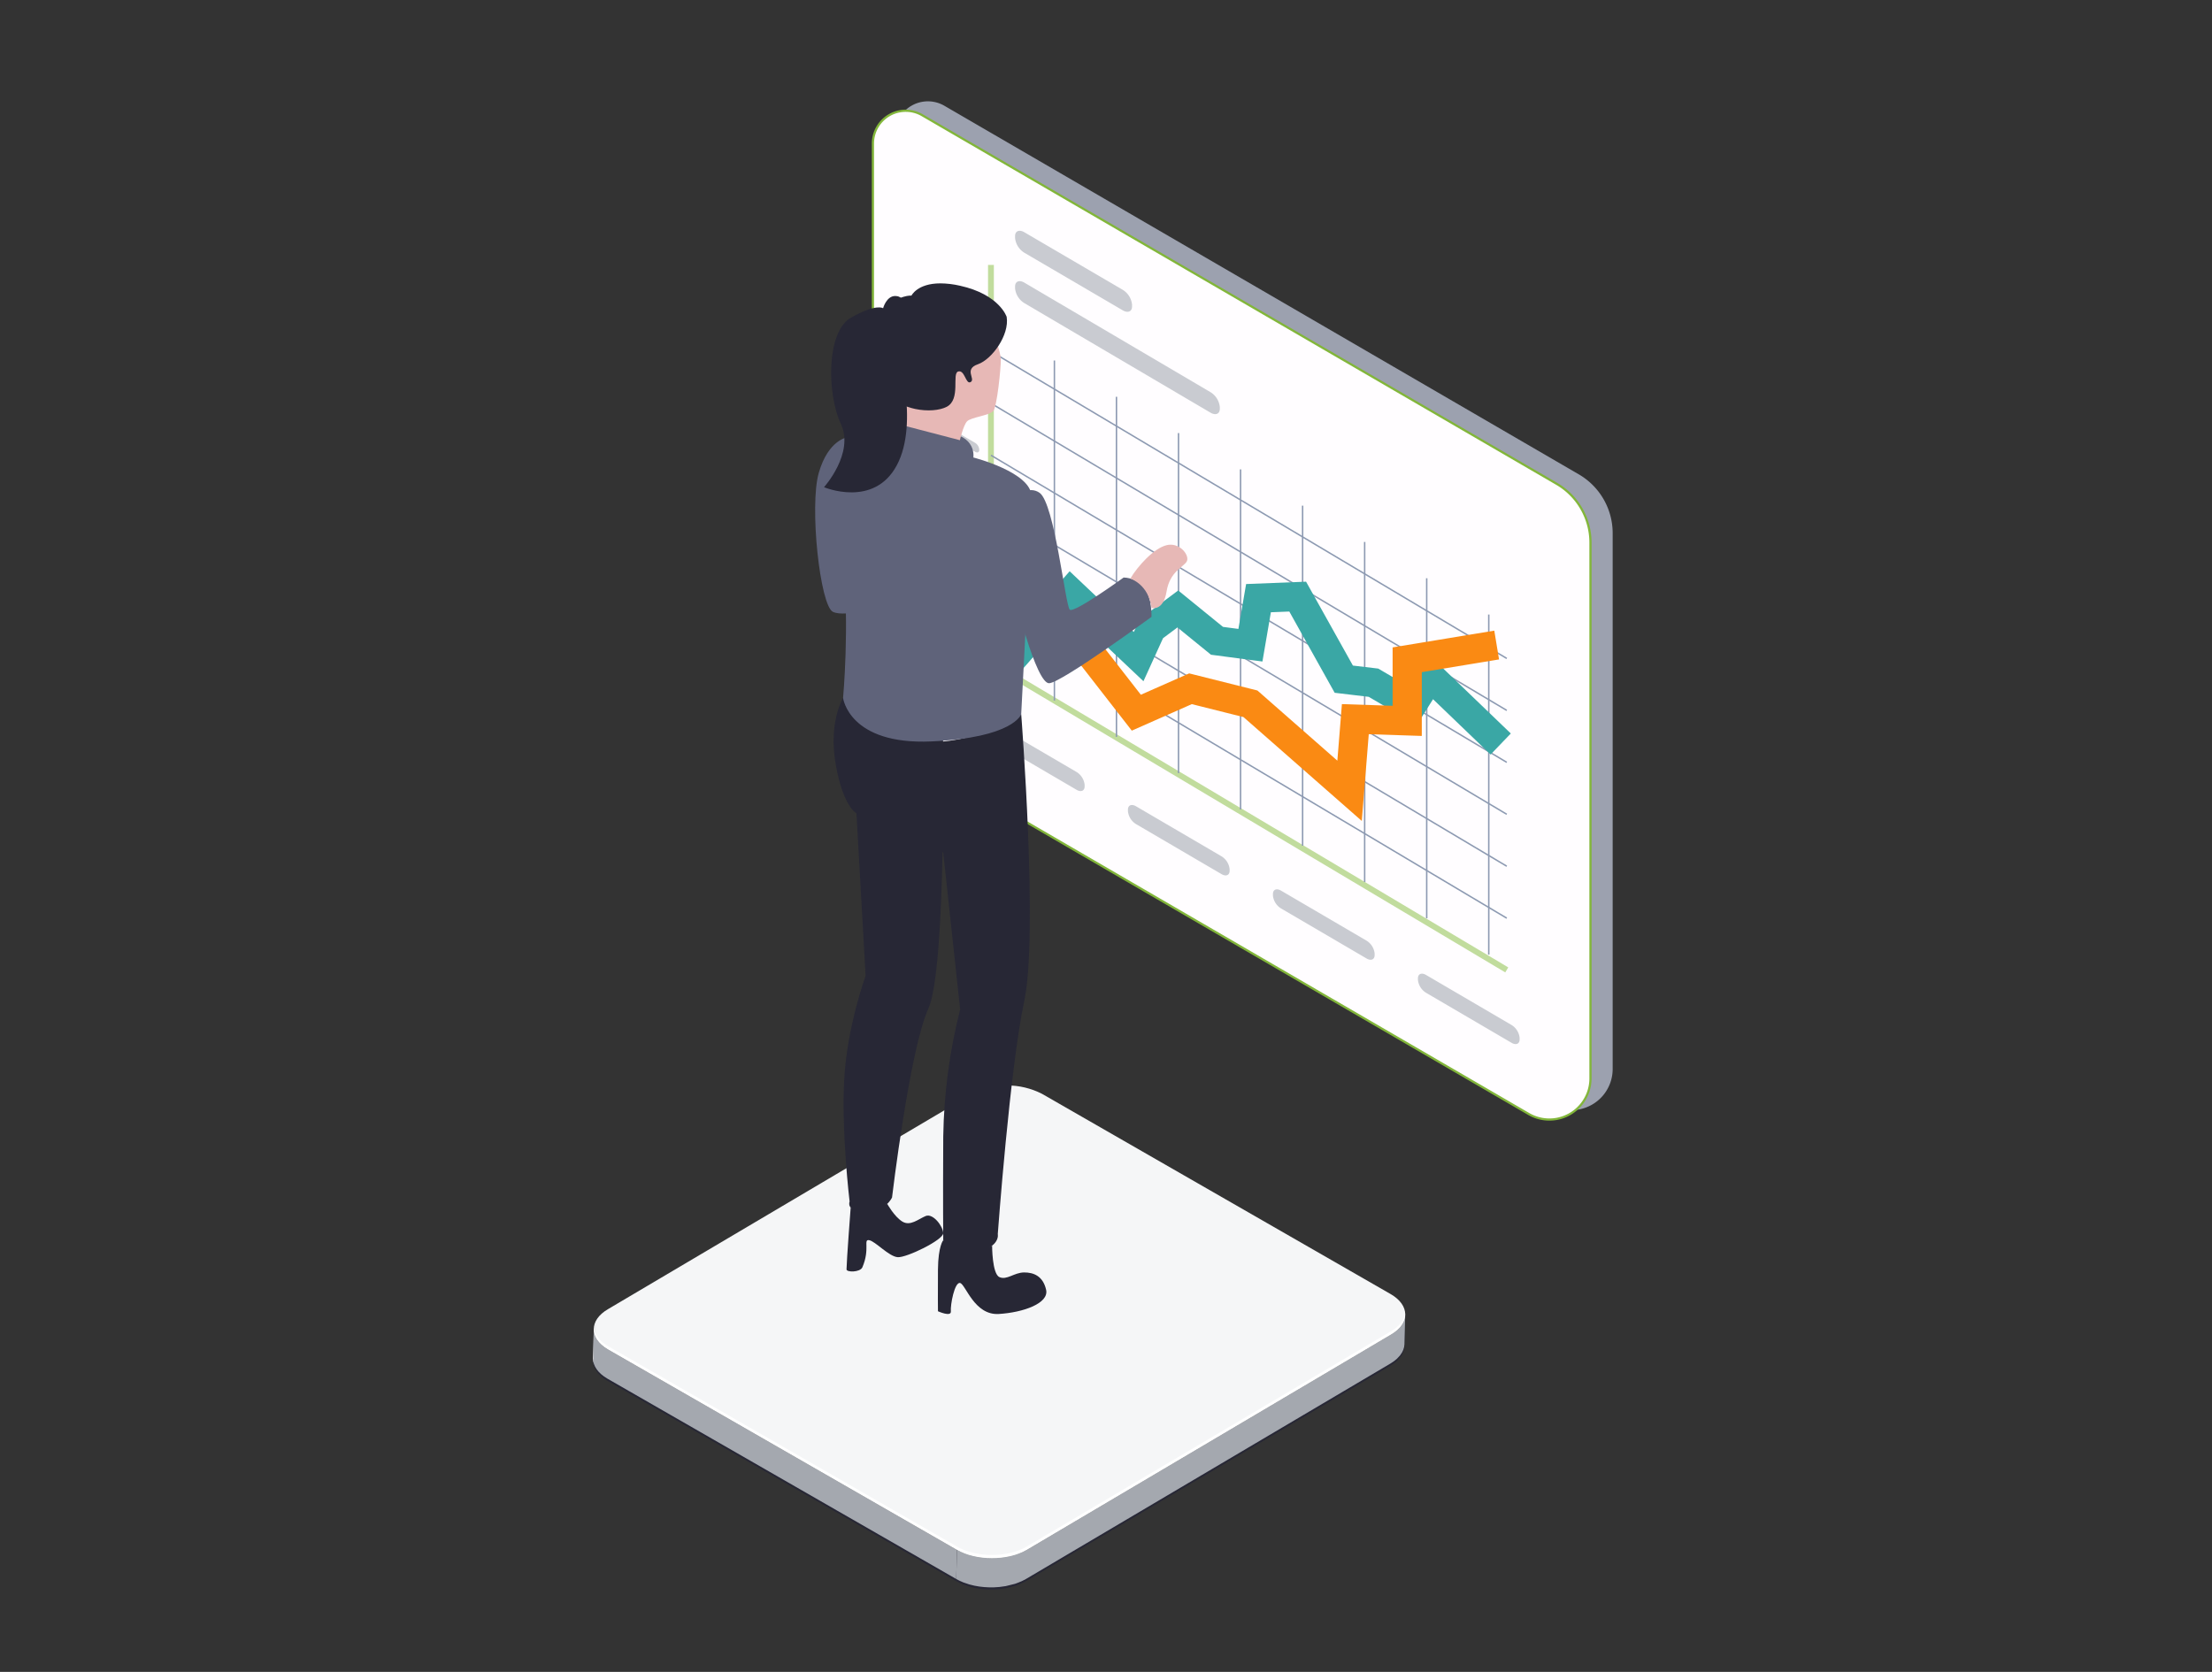 <svg xmlns="http://www.w3.org/2000/svg" xmlns:xlink="http://www.w3.org/1999/xlink" width="758" height="573" viewBox="0 0 758 573"><rect x="0" y="0" width="758" height="573" fill="#333333" stroke="none"/><defs><clipPath id="clip-path"><path id="Pfad_316965" data-name="Pfad 316965" d="M0,901.771v.031c.007,2.507,1.666,5.014,4.976,6.925l119.5,68.649.268-10.026L5.244,898.7c-3.323-1.919-4.983-4.438-4.976-6.956Z" transform="translate(0 -891.745)" fill="none"></path></clipPath><linearGradient id="linear-gradient" y1="1.033" x2="0.004" y2="1.033" gradientUnits="objectBoundingBox"><stop offset="0" stop-color="#3a4151"></stop><stop offset="1" stop-color="#272735"></stop></linearGradient><clipPath id="clip-path-2"><path id="Pfad_316966" data-name="Pfad 316966" d="M417.121,881.568c-.016.177-.028.355-.06.531-.026.145-.07.288-.108.432-.044.169-.086.338-.146.506-.049.137-.113.272-.172.408-.077.176-.153.353-.247.528-.069.126-.149.25-.226.374-.123.2-.251.394-.4.588-.086.115-.179.228-.273.341a9.624,9.624,0,0,1-.714.768c-.094.091-.179.184-.278.273-.162.145-.341.286-.518.427-.156.125-.3.252-.472.373-.19.138-.4.27-.606.4s-.413.279-.64.412l-124.806,73.79a18.346,18.346,0,0,1-2.358,1.119c-.216.087-.435.168-.657.249-.513.186-1.05.334-1.587.485-.555.156-1.114.3-1.69.421-.676.139-1.356.266-2.052.353-.167.021-.332.052-.5.07-.938.1-1.889.151-2.841.158-.15,0-.3,0-.45,0-.939-.007-1.877-.059-2.8-.156-.14-.015-.281-.03-.42-.047a26.826,26.826,0,0,1-2.715-.466c-.162-.036-.321-.079-.482-.118a22.765,22.765,0,0,1-2.345-.714c-.136-.049-.279-.087-.413-.139a18.568,18.568,0,0,1-2.576-1.215L263.3,971.75a18.416,18.416,0,0,0,2.439,1.17c.044.017.092.029.137.046.134.051.277.09.413.139.494.179.987.36,1.5.507.275.079.562.138.843.207.161.039.319.081.481.118s.289.077.438.107c.55.114,1.109.211,1.674.291.2.028.4.043.6.068.14.017.279.032.42.047.206.021.411.052.618.069q.828.069,1.663.089l.082,0h.088l.134,0,.218,0c.15,0,.3,0,.45,0h.278c.16,0,.32,0,.479,0q.941-.032,1.872-.124c.071-.008.141-.022.212-.03.169-.018.333-.049.5-.07.483-.06.967-.115,1.441-.2.21-.038.4-.109.611-.152.577-.119,1.134-.265,1.69-.421.295-.083.609-.13.9-.224.237-.077.457-.177.689-.261s.441-.162.658-.249a18.209,18.209,0,0,0,2.357-1.119L412,897.96l.205-.122c.155-.093.286-.193.433-.288.206-.135.417-.268.609-.407.166-.12.314-.246.468-.37.177-.142.358-.283.52-.43.033-.029.072-.056.1-.085.066-.061.112-.126.175-.187a9.68,9.68,0,0,0,.715-.769c.047-.057.111-.11.156-.168s.073-.115.116-.172c.145-.195.274-.391.4-.59.051-.082.119-.162.166-.246.024-.042.037-.086.06-.128.094-.174.17-.351.246-.528.044-.1.1-.2.143-.3.013-.035.017-.07.03-.1.06-.167.1-.337.146-.506.03-.113.074-.225.1-.339.006-.03,0-.062.01-.091.033-.177.045-.354.06-.532.011-.115.036-.23.04-.345,0-.05,0-.1,0-.149l.266-9.944c-.007.137-.027.274-.04.412m.04-.412c0-.028,0-.054,0-.082Z" transform="translate(-263.3 -881.074)" fill="none"></path></clipPath><linearGradient id="linear-gradient-2" x1="-0.809" y1="1" x2="-0.806" y2="1" xlink:href="#linear-gradient"></linearGradient><clipPath id="clip-path-3"><path id="Pfad_316967" data-name="Pfad 316967" d="M0,900.219v.03c.007,2.507,1.666,5.014,4.976,6.925l119.5,68.649.268-10.026L5.244,897.149C1.921,895.23.261,892.71.268,890.193Z" transform="translate(0 -890.193)" fill="none"></path></clipPath><linearGradient id="linear-gradient-3" y1="1.042" x2="0.004" y2="1.042" gradientUnits="objectBoundingBox"><stop offset="0" stop-color="#dadcde"></stop><stop offset="0.257" stop-color="#fff"></stop><stop offset="1" stop-color="#a4a8af"></stop></linearGradient><clipPath id="clip-path-4"><path id="Pfad_316968" data-name="Pfad 316968" d="M417.121,880.015c-.016.178-.028.355-.06.532-.026.145-.07.287-.108.431-.044.169-.086.338-.146.506-.049.137-.113.273-.172.408-.077.177-.153.353-.247.528-.069.126-.149.25-.226.374-.123.2-.251.4-.4.589-.086.115-.179.228-.273.341a9.557,9.557,0,0,1-.714.768c-.094.091-.179.184-.278.273-.162.146-.341.286-.518.428-.156.124-.3.25-.472.372-.19.139-.4.27-.606.4s-.413.279-.64.411l-124.806,73.79a18.234,18.234,0,0,1-2.358,1.119c-.216.087-.435.168-.657.249-.513.186-1.05.334-1.587.484-.555.156-1.114.3-1.69.421-.676.139-1.356.265-2.052.353-.167.021-.332.052-.5.07-.938.1-1.889.15-2.841.158-.15,0-.3,0-.45,0-.939-.007-1.877-.059-2.8-.156-.14-.015-.281-.03-.42-.047a26.964,26.964,0,0,1-2.715-.466c-.162-.036-.321-.079-.482-.118a22.855,22.855,0,0,1-2.345-.714c-.136-.049-.279-.088-.413-.14a18.473,18.473,0,0,1-2.576-1.216L263.3,970.2a18.433,18.433,0,0,0,2.439,1.17c.044.018.092.029.137.046.134.052.277.09.413.139.494.18.987.361,1.5.508.275.079.562.138.843.207.161.04.319.081.481.118s.289.076.438.107c.55.114,1.109.211,1.674.291.2.028.4.043.6.068l.42.047c.206.022.411.052.618.069q.828.068,1.663.089c.1,0,.2,0,.3,0,.073,0,.147,0,.221,0,.15,0,.3,0,.45,0h.282c.158,0,.316,0,.474,0q.941-.033,1.872-.125c.071-.007.141-.022.212-.03.169-.018.333-.049.5-.07.483-.061.967-.115,1.441-.2.21-.038.4-.109.611-.152.577-.119,1.134-.265,1.69-.421.295-.082.609-.13.9-.223.237-.077.457-.177.689-.261s.441-.162.658-.249a18.258,18.258,0,0,0,2.357-1.119L412,896.407c.069-.04.138-.08.205-.122.155-.092.286-.193.433-.289.206-.134.417-.267.609-.406.166-.12.314-.246.468-.37.177-.142.358-.284.52-.43.033-.029.072-.056.1-.085.066-.061.112-.127.175-.188a9.721,9.721,0,0,0,.715-.769c.047-.057.111-.111.156-.168s.073-.115.116-.172c.145-.194.274-.391.4-.589.051-.083.119-.163.166-.246.024-.042.037-.086.06-.128.094-.174.17-.351.246-.527.044-.1.1-.2.143-.3.013-.035.017-.07.03-.1.06-.168.1-.337.146-.506.03-.113.074-.225.1-.339.006-.03,0-.061.01-.092.033-.177.045-.354.06-.531.011-.115.036-.23.04-.346,0-.049,0-.1,0-.148l.266-9.945c-.007.138-.027.275-.04.411m.04-.411c0-.027,0-.055,0-.082Z" transform="translate(-263.3 -879.521)" fill="none"></path></clipPath><linearGradient id="linear-gradient-4" x1="-0.809" y1="1.008" x2="-0.806" y2="1.008" xlink:href="#linear-gradient-3"></linearGradient><clipPath id="clip-path-5"><path id="Pfad_316969" data-name="Pfad 316969" d="M130.286,716.372,5.48,790.162c-6.579,3.823-6.544,10.016.063,13.83l119.5,68.648c6.622,3.823,17.312,3.823,23.891,0l124.806-73.79c6.564-3.814,6.529-10.006-.093-13.83l-119.5-68.649a26.3,26.3,0,0,0-23.861,0" transform="translate(-0.567 -713.511)" fill="none"></path></clipPath><linearGradient id="linear-gradient-5" x1="0.005" y1="1.06" x2="0.007" y2="1.06" gradientUnits="objectBoundingBox"><stop offset="0" stop-color="#eeeff0"></stop><stop offset="1" stop-color="#f5f6f7"></stop></linearGradient><clipPath id="clip-path-6"><path id="Pfad_316970" data-name="Pfad 316970" d="M273.757,884.694l-124.806,73.79c-6.578,3.823-17.269,3.823-23.891,0L5.564,889.836C2.483,888.057.85,885.76.632,883.429c-.256,2.69,1.378,5.43,4.932,7.482l119.5,68.649c6.622,3.823,17.312,3.823,23.891,0l124.806-73.79c3.5-2.033,5.1-4.742,4.855-7.408-.221,2.306-1.826,4.573-4.855,6.333" transform="translate(-0.606 -878.361)" fill="none"></path></clipPath><linearGradient id="linear-gradient-6" x1="0.019" y1="0.781" x2="0.021" y2="0.781" gradientUnits="objectBoundingBox"><stop offset="0" stop-color="#eeeff0"></stop><stop offset="1" stop-color="#fff"></stop></linearGradient><clipPath id="clip-path-7"><rect id="Rechteck_30342" data-name="Rechteck 30342" width="349.422" height="510.055" fill="none"></rect></clipPath><clipPath id="clip-path-8"><path id="Pfad_316989" data-name="Pfad 316989" d="M175.143,455.394c2.576,14.625,7.105,16.716,7.105,16.716l3.136,55.745s-6.271,17.072-7.317,35.189S179.9,605.2,179.9,605.2s-1.484,3.484,5.484,3.484,9.058-4.878,9.058-4.878,6.031-50.577,12.423-64.659,5-97.349,5-97.349l-34.2-9.178s-5.1,8.147-2.522,22.772" transform="translate(-174.416 -432.622)" fill="none"></path></clipPath><linearGradient id="linear-gradient-7" x1="-1.981" y1="1.735" x2="-1.969" y2="1.735" xlink:href="#linear-gradient"></linearGradient><clipPath id="clip-path-9"><path id="Pfad_316990" data-name="Pfad 316990" d="M222.381,453.325s-4.117,9.148,1.457,20.371a73.846,73.846,0,0,0,12.671,18.191l5.794,53.655a188.387,188.387,0,0,0-5.794,43.541c-.129,23,0,35.547,0,35.547s2.31,5.838,11.021,4.138,7.665-6.229,7.665-6.229,4.181-57.139,9.059-79.785-1.029-98.394-1.029-98.394S245.639,457,222.381,453.325" transform="translate(-220.917 -444.361)" fill="none"></path></clipPath><linearGradient id="linear-gradient-8" x1="-2.001" y1="1.612" x2="-1.992" y2="1.612" xlink:href="#linear-gradient"></linearGradient><clipPath id="clip-path-10"><path id="Pfad_316991" data-name="Pfad 316991" d="M162.286,255.813c-3.279,11.351.429,45.65,4.873,47.673s16.568-1.961,16.82-3.124-11.947-56.688-11.947-56.688-6.466.788-9.746,12.139" transform="translate(-161.034 -243.674)" fill="none"></path></clipPath><linearGradient id="linear-gradient-9" x1="-2.938" y1="6.385" x2="-2.919" y2="6.385" gradientUnits="objectBoundingBox"><stop offset="0" stop-color="#38aca8"></stop><stop offset="1" stop-color="#5f637a"></stop></linearGradient><clipPath id="clip-path-11"><path id="Pfad_316992" data-name="Pfad 316992" d="M181.755,233.618c-8.828,2.351-5.55,22.873-3.279,44.126s0,46.095,0,46.095,2.018,16.144,30.269,14.882,30.773-9.333,30.773-9.333,3.531-66.339,3.531-74.635-19.927-13.347-19.927-13.347,1.261-7.616-9.585-8.555a46.868,46.868,0,0,1-19.422-6.548s-3.531,4.965-12.359,7.316" transform="translate(-175.954 -226.302)" fill="none"></path></clipPath><linearGradient id="linear-gradient-10" x1="-1.143" y1="3.546" x2="-1.136" y2="3.546" xlink:href="#linear-gradient-9"></linearGradient><clipPath id="clip-path-12"><path id="Pfad_316993" data-name="Pfad 316993" d="M298.639,303.085c2.775,16.769,10.594,45.236,14.882,45s35.061-22.741,35.061-22.741.252-6.551-2.522-10.058a9.453,9.453,0,0,0-7.027-3.431S322.1,324.142,320.584,322.88s-5.167-36.371-10.342-40.051a4.986,4.986,0,0,0-2.92-.937c-5.036,0-10.983,7.29-8.683,21.193" transform="translate(-298.129 -281.892)" fill="none"></path></clipPath><linearGradient id="linear-gradient-11" x1="-2.651" y1="5.672" x2="-2.642" y2="5.672" xlink:href="#linear-gradient-9"></linearGradient><clipPath id="clip-path-13"><path id="Pfad_316994" data-name="Pfad 316994" d="M402.085,321.607c-4.5.985-10.235,7.47-12.546,11.475,0,0,6.308,2.035,7.245,10.056,0,0,4.034,1.279,5.159-5.623s5.77-8.309,6.9-10.279c1.02-1.785-1.657-5.764-5.517-5.765a5.783,5.783,0,0,0-1.238.136" transform="translate(-389.539 -321.471)" fill="none"></path></clipPath><linearGradient id="linear-gradient-12" x1="-9.062" y1="15.605" x2="-9.039" y2="15.605" gradientUnits="objectBoundingBox"><stop offset="0" stop-color="#b26f67"></stop><stop offset="1" stop-color="#e7b8b6"></stop></linearGradient><clipPath id="clip-path-14"><path id="Pfad_316995" data-name="Pfad 316995" d="M233.676,159.483c-7.156,3.541-9.875,10.913-11.735,19.071a109.839,109.839,0,0,1-4.723,15.171l23.042,6.011s1.145-5.009,2.433-6.44,7.729-2,9.017-3.578,2.576-14.456,2.576-17.461-2.576-9.061-2.576-9.061-7.028-4.688-13.5-4.687a10.13,10.13,0,0,0-4.532.974" transform="translate(-217.217 -158.509)" fill="none"></path></clipPath><linearGradient id="linear-gradient-13" x1="-2.77" y1="10.554" x2="-2.757" y2="10.554" xlink:href="#linear-gradient-12"></linearGradient><clipPath id="clip-path-15"><path id="Pfad_316996" data-name="Pfad 316996" d="M217.29,136.211s-4.293-.4-8.873,4.462-4.151,21.187,0,28.057,16.029,8.158,20.967,5.582,1.646-11.449,3.936-12.1c1.107-.315,1.746.764,2.305,1.844.6,1.153,1.1,2.305,1.988,1.761,1.718-1.054-2.433-4.383,2.433-6.072s10.877-10.048,9.876-16.257c0,0-2.434-7.673-16.03-10.679a30.954,30.954,0,0,0-6.652-.8c-7.977,0-9.95,4.206-9.95,4.206" transform="translate(-205.141 -132.005)" fill="none"></path></clipPath><linearGradient id="linear-gradient-14" x1="-2.032" y1="9.974" x2="-2.022" y2="9.974" xlink:href="#linear-gradient"></linearGradient><clipPath id="clip-path-16"><path id="Pfad_316997" data-name="Pfad 316997" d="M187.713,145.367s-2.163-1.717-10.893,3.148-8.3,26.477-3.578,36.5-5.77,21.683-5.77,21.683,17.076,7.227,24.948-7.514,0-39.931,0-39.931h2.863s2.29-1.717,1.574-9.875-4.437-8.158-4.437-8.158a3.454,3.454,0,0,0-.568-.048c-3.008,0-4.139,4.2-4.139,4.2" transform="translate(-167.472 -141.168)" fill="none"></path></clipPath><linearGradient id="linear-gradient-15" x1="-2.412" y1="6.093" x2="-2.398" y2="6.093" xlink:href="#linear-gradient"></linearGradient><clipPath id="clip-path-17"><path id="Pfad_316998" data-name="Pfad 316998" d="M250.029,835.687c-.075,8.046,0,14.362,0,14.362s4.632,2.106,4.422,0,1.263-10.107,3.158-9.686,4.843,11.136,13.266,10.621,17.267-3.673,16.214-8.306-4.212-5.961-7.58-5.929-5.9,2.736-8.422,1.595-2.5-10.789-2.5-10.789-10.088,4.513-16.743-1.868c0,0-1.738,1.953-1.813,10" transform="translate(-249.996 -825.688)" fill="none"></path></clipPath><linearGradient id="linear-gradient-16" x1="-3.094" y1="4.523" x2="-3.081" y2="4.523" xlink:href="#linear-gradient"></linearGradient><clipPath id="clip-path-18"><path id="Pfad_316999" data-name="Pfad 316999" d="M185.2,800.633s-1.381,18.175-1.419,21.171c-.013,1.064,4.681,1.064,5.438-.714,2.708-6.359.211-9.641,2.316-9.284s6.762,5.621,9.8,5.831,15.587-5.9,15.574-8.217-3.478-6.944-6.005-5.891-5.264,3.579-8,1.9-5.171-6.066-5.171-6.066-6.869,3.432-12.535,1.274" transform="translate(-183.776 -799.358)" fill="none"></path></clipPath><linearGradient id="linear-gradient-17" x1="-2.62" y1="5.622" x2="-2.605" y2="5.622" xlink:href="#linear-gradient"></linearGradient><clipPath id="clip-Illustration_Header_Desktop_a"><rect width="758" height="573"></rect></clipPath></defs><g id="Illustration_Header_Desktop_a" clip-path="url(#clip-Illustration_Header_Desktop_a)"><g id="Gruppe_86689" data-name="Gruppe 86689" transform="translate(203.2 34.706)"><g id="Gruppe_86654" data-name="Gruppe 86654" transform="translate(0 421.569)"><g id="Gruppe_86653" data-name="Gruppe 86653" clip-path="url(#clip-path)"><rect id="Rechteck_30336" data-name="Rechteck 30336" width="124.741" height="85.631" transform="translate(0 0)" fill="url(#linear-gradient)"></rect></g></g><g id="Gruppe_86656" data-name="Gruppe 86656" transform="translate(124.473 416.524)"><g id="Gruppe_86655" data-name="Gruppe 86655" clip-path="url(#clip-path-2)"><rect id="Rechteck_30337" data-name="Rechteck 30337" width="153.862" height="93.535" transform="translate(0 0)" fill="url(#linear-gradient-2)"></rect></g></g><g id="Gruppe_86658" data-name="Gruppe 86658" transform="translate(0 420.835)"><g id="Gruppe_86657" data-name="Gruppe 86657" clip-path="url(#clip-path-3)"><rect id="Rechteck_30338" data-name="Rechteck 30338" width="124.741" height="85.631" transform="translate(0 0)" fill="url(#linear-gradient-3)"></rect></g></g><g id="Gruppe_86660" data-name="Gruppe 86660" transform="translate(124.473 415.79)"><g id="Gruppe_86659" data-name="Gruppe 86659" clip-path="url(#clip-path-4)"><rect id="Rechteck_30339" data-name="Rechteck 30339" width="153.862" height="93.537" transform="translate(0 0)" fill="url(#linear-gradient-4)"></rect></g></g><g id="Gruppe_86662" data-name="Gruppe 86662" transform="translate(0.268 337.31)"><g id="Gruppe_86661" data-name="Gruppe 86661" clip-path="url(#clip-path-5)"><rect id="Rechteck_30340" data-name="Rechteck 30340" width="281.399" height="162.953" transform="translate(-1.665 0)" fill="url(#linear-gradient-5)"></rect></g></g><g id="Gruppe_86664" data-name="Gruppe 86664" transform="translate(0.286 415.242)"><g id="Gruppe_86663" data-name="Gruppe 86663" clip-path="url(#clip-path-6)"><rect id="Rechteck_30341" data-name="Rechteck 30341" width="289.704" height="186.052" transform="translate(-30.538 12.702) rotate(-22.738)" fill="url(#linear-gradient-6)"></rect></g></g><g id="Gruppe_86666" data-name="Gruppe 86666" transform="translate(0 0.005)"><g id="Gruppe_86665" data-name="Gruppe 86665" transform="translate(0 0)" clip-path="url(#clip-path-7)"><path id="Pfad_316971" data-name="Pfad 316971" d="M453.293,127.873,235.885,1.542a11.233,11.233,0,0,0-16.876,9.712V201.412a20.609,20.609,0,0,0,10.255,17.819L443.736,343.856a14.083,14.083,0,0,0,21.159-12.177V148.033a23.317,23.317,0,0,0-11.6-20.161" transform="translate(-115.473 -0.005)" fill="#9ca1af"></path><path id="Pfad_316972" data-name="Pfad 316972" d="M437.209,134.712,219.8,8.381a11.233,11.233,0,0,0-16.876,9.712V208.251a20.609,20.609,0,0,0,10.255,17.819L427.652,350.7a14.083,14.083,0,0,0,21.159-12.177V154.872a23.317,23.317,0,0,0-11.6-20.161" transform="translate(-106.993 -3.611)" fill="#fffdff"></path><path id="Pfad_316973" data-name="Pfad 316973" d="M437.209,134.712,219.8,8.381a11.233,11.233,0,0,0-16.876,9.712V208.251a20.609,20.609,0,0,0,10.255,17.819L427.652,350.7a14.083,14.083,0,0,0,21.159-12.177V154.872A23.317,23.317,0,0,0,437.209,134.712Z" transform="translate(-106.993 -3.611)" fill="none" stroke="#82b63a" stroke-miterlimit="10" stroke-width="0.75"></path><path id="Pfad_316974" data-name="Pfad 316974" d="M288.477,118.664V255.021L465.234,360.267" transform="translate(-152.102 -62.569)" fill="none" stroke="#c1dc9d" stroke-miterlimit="10" stroke-width="2"></path><line id="Linie_637" data-name="Linie 637" y1="116.553" transform="translate(158.118 88.845)" fill="none" stroke="#8d9ab2" stroke-miterlimit="10" stroke-width="0.5"></line><line id="Linie_638" data-name="Linie 638" y1="116.553" transform="translate(179.382 101.283)" fill="none" stroke="#8d9ab2" stroke-miterlimit="10" stroke-width="0.5"></line><line id="Linie_639" data-name="Linie 639" y1="116.553" transform="translate(200.646 113.72)" fill="none" stroke="#8d9ab2" stroke-miterlimit="10" stroke-width="0.5"></line><line id="Linie_640" data-name="Linie 640" y1="116.553" transform="translate(221.91 126.158)" fill="none" stroke="#8d9ab2" stroke-miterlimit="10" stroke-width="0.5"></line><line id="Linie_641" data-name="Linie 641" y1="116.553" transform="translate(243.174 138.595)" fill="none" stroke="#8d9ab2" stroke-miterlimit="10" stroke-width="0.5"></line><line id="Linie_642" data-name="Linie 642" y1="116.553" transform="translate(264.438 151.032)" fill="none" stroke="#8d9ab2" stroke-miterlimit="10" stroke-width="0.5"></line><line id="Linie_643" data-name="Linie 643" y1="116.553" transform="translate(285.702 163.47)" fill="none" stroke="#8d9ab2" stroke-miterlimit="10" stroke-width="0.5"></line><line id="Linie_644" data-name="Linie 644" y1="116.553" transform="translate(306.966 175.907)" fill="none" stroke="#8d9ab2" stroke-miterlimit="10" stroke-width="0.5"></line><line id="Linie_645" data-name="Linie 645" x2="176.756" y2="105.245" transform="translate(136.376 174.732)" fill="none" stroke="#8d9ab2" stroke-miterlimit="10" stroke-width="0.5"></line><line id="Linie_646" data-name="Linie 646" x2="176.756" y2="105.245" transform="translate(136.376 156.929)" fill="none" stroke="#8d9ab2" stroke-miterlimit="10" stroke-width="0.5"></line><line id="Linie_647" data-name="Linie 647" x2="176.756" y2="105.245" transform="translate(136.376 139.125)" fill="none" stroke="#8d9ab2" stroke-miterlimit="10" stroke-width="0.5"></line><line id="Linie_648" data-name="Linie 648" x2="176.756" y2="105.245" transform="translate(136.376 121.321)" fill="none" stroke="#8d9ab2" stroke-miterlimit="10" stroke-width="0.5"></line><line id="Linie_649" data-name="Linie 649" x2="176.756" y2="105.245" transform="translate(136.376 103.518)" fill="none" stroke="#8d9ab2" stroke-miterlimit="10" stroke-width="0.5"></line><line id="Linie_650" data-name="Linie 650" x2="176.756" y2="105.245" transform="translate(136.376 85.714)" fill="none" stroke="#8d9ab2" stroke-miterlimit="10" stroke-width="0.5"></line><path id="Pfad_316975" data-name="Pfad 316975" d="M296.942,382.521l23.3-26.559,23.305,22.047,4.345-9.547,9.085-6.783L370.4,372.6l11.455,1.511,2.765-16.13,13.43-.531,15.8,28.3,10.173,1.21,13.2,7.729,6.247-9.935,24.151,23.217" transform="translate(-156.565 -187.686)" fill="none" stroke="#3aa7a5" stroke-miterlimit="10" stroke-width="10"></path><path id="Pfad_316976" data-name="Pfad 316976" d="M293.583,338.85s20.935,22.838,22.12,25.8,8.69,2.236,8.69,2.236l16.59,21.325,18.565-8.2,20.541,5.148,33.97,29.824,1.975-24.557,17.776.588V370.079l30.656-5.051" transform="translate(-154.794 -178.663)" fill="none" stroke="#fa8a13" stroke-miterlimit="10" stroke-width="10"></path><path id="Pfad_316977" data-name="Pfad 316977" d="M309.155,101.435l33.689,19.717c1.759,1.035,3.2.443,3.2-1.316v-.627a6.754,6.754,0,0,0-3.2-5.081L309.155,94.411c-1.759-1.035-3.2-.443-3.2,1.316v.627a6.753,6.753,0,0,0,3.2,5.081" transform="translate(-161.317 -49.513)" fill="#c9cbd1"></path><path id="Pfad_316978" data-name="Pfad 316978" d="M285.456,455.6l29.282,17.138c1.529.9,2.78.385,2.78-1.144v-.545a5.869,5.869,0,0,0-2.78-4.416L285.456,449.5c-1.529-.9-2.78-.385-2.78,1.144v.545a5.87,5.87,0,0,0,2.78,4.416" transform="translate(-149.043 -236.769)" fill="#c9cbd1"></path><path id="Pfad_316979" data-name="Pfad 316979" d="M244.509,155.642l14.641,8.569c.765.45,1.39.192,1.39-.572v-.272a2.934,2.934,0,0,0-1.39-2.208l-14.641-8.569c-.764-.45-1.39-.193-1.39.572v.272a2.935,2.935,0,0,0,1.39,2.208" transform="translate(-128.186 -80.339)" fill="#c9cbd1"></path><path id="Pfad_316980" data-name="Pfad 316980" d="M244.509,193.992l14.641,8.569c.765.45,1.39.192,1.39-.572v-.272a2.934,2.934,0,0,0-1.39-2.208l-14.641-8.569c-.764-.45-1.39-.193-1.39.572v.272a2.935,2.935,0,0,0,1.39,2.208" transform="translate(-128.186 -100.56)" fill="#c9cbd1"></path><path id="Pfad_316981" data-name="Pfad 316981" d="M244.509,232.342l14.641,8.569c.764.45,1.39.192,1.39-.572v-.272a2.936,2.936,0,0,0-1.39-2.208l-14.641-8.569c-.764-.45-1.39-.193-1.39.572v.272a2.935,2.935,0,0,0,1.39,2.208" transform="translate(-128.186 -120.78)" fill="#c9cbd1"></path><path id="Pfad_316982" data-name="Pfad 316982" d="M244.509,270.692l14.641,8.569c.764.45,1.39.193,1.39-.572v-.272a2.936,2.936,0,0,0-1.39-2.208l-14.641-8.569c-.764-.45-1.39-.193-1.39.572v.272a2.935,2.935,0,0,0,1.39,2.208" transform="translate(-128.186 -141)" fill="#c9cbd1"></path><path id="Pfad_316983" data-name="Pfad 316983" d="M244.509,309.042l14.641,8.569c.764.45,1.39.192,1.39-.572v-.272a2.936,2.936,0,0,0-1.39-2.208l-14.641-8.569c-.764-.45-1.39-.193-1.39.572v.272a2.935,2.935,0,0,0,1.39,2.208" transform="translate(-128.186 -161.221)" fill="#c9cbd1"></path><path id="Pfad_316984" data-name="Pfad 316984" d="M244.509,347.391l14.641,8.569c.765.45,1.39.192,1.39-.572v-.272a2.936,2.936,0,0,0-1.39-2.208l-14.641-8.569c-.764-.45-1.39-.193-1.39.572v.272a2.935,2.935,0,0,0,1.39,2.208" transform="translate(-128.186 -181.44)" fill="#c9cbd1"></path><path id="Pfad_316985" data-name="Pfad 316985" d="M390.561,516.744l29.282,17.138c1.529.9,2.78.385,2.78-1.143v-.545a5.869,5.869,0,0,0-2.78-4.416l-29.282-17.138c-1.529-.9-2.78-.385-2.78,1.144v.545a5.87,5.87,0,0,0,2.78,4.416" transform="translate(-204.46 -269.006)" fill="#c9cbd1"></path><path id="Pfad_316986" data-name="Pfad 316986" d="M495.666,577.887l29.282,17.138c1.529.9,2.78.385,2.78-1.144v-.545a5.868,5.868,0,0,0-2.78-4.416l-29.282-17.138c-1.529-.9-2.78-.385-2.78,1.143v.545a5.87,5.87,0,0,0,2.78,4.416" transform="translate(-259.877 -301.244)" fill="#c9cbd1"></path><path id="Pfad_316987" data-name="Pfad 316987" d="M600.772,639.029l29.282,17.138c1.529.9,2.78.385,2.78-1.144v-.545a5.869,5.869,0,0,0-2.78-4.416l-29.282-17.138c-1.529-.9-2.78-.385-2.78,1.143v.545a5.871,5.871,0,0,0,2.78,4.416" transform="translate(-315.295 -333.482)" fill="#c9cbd1"></path><path id="Pfad_316988" data-name="Pfad 316988" d="M309.155,137.961l63.762,37.526c1.76,1.035,3.2.443,3.2-1.316v-.627a6.752,6.752,0,0,0-3.2-5.081l-63.762-37.526c-1.759-1.035-3.2-.443-3.2,1.316v.627a6.753,6.753,0,0,0,3.2,5.081" transform="translate(-161.317 -68.771)" fill="#c9cbd1"></path></g></g><g id="Gruppe_86668" data-name="Gruppe 86668" transform="translate(82.454 204.522)"><g id="Gruppe_86667" data-name="Gruppe 86667" clip-path="url(#clip-path-8)"><rect id="Rechteck_30343" data-name="Rechteck 30343" width="40.69" height="176.064" transform="translate(-1.849 0)" fill="url(#linear-gradient-7)"></rect></g></g><g id="Gruppe_86670" data-name="Gruppe 86670" transform="translate(104.437 210.071)"><g id="Gruppe_86669" data-name="Gruppe 86669" clip-path="url(#clip-path-9)"><rect id="Rechteck_30344" data-name="Rechteck 30344" width="50.868" height="186.108" transform="translate(-2.653 0)" fill="url(#linear-gradient-8)"></rect></g></g><g id="Gruppe_86672" data-name="Gruppe 86672" transform="translate(76.128 115.198)"><g id="Gruppe_86671" data-name="Gruppe 86671" clip-path="url(#clip-path-10)"><rect id="Rechteck_30345" data-name="Rechteck 30345" width="25.224" height="61.835" transform="translate(-2.028 0)" fill="url(#linear-gradient-9)"></rect></g></g><g id="Gruppe_86674" data-name="Gruppe 86674" transform="translate(83.181 106.985)"><g id="Gruppe_86673" data-name="Gruppe 86673" clip-path="url(#clip-path-11)"><rect id="Rechteck_30346" data-name="Rechteck 30346" width="70.122" height="113.68" transform="translate(-3.027 0)" fill="url(#linear-gradient-10)"></rect></g></g><g id="Gruppe_86676" data-name="Gruppe 86676" transform="translate(140.939 133.265)"><g id="Gruppe_86675" data-name="Gruppe 86675" clip-path="url(#clip-path-12)"><rect id="Rechteck_30347" data-name="Rechteck 30347" width="52.496" height="66.429" transform="translate(-1.791 0)" fill="url(#linear-gradient-11)"></rect></g></g><g id="Gruppe_86678" data-name="Gruppe 86678" transform="translate(184.152 151.976)"><g id="Gruppe_86677" data-name="Gruppe 86677" clip-path="url(#clip-path-13)"><rect id="Rechteck_30348" data-name="Rechteck 30348" width="20.32" height="22.946" transform="translate(0 0)" fill="url(#linear-gradient-12)"></rect></g></g><g id="Gruppe_86680" data-name="Gruppe 86680" transform="translate(102.688 74.937)"><g id="Gruppe_86679" data-name="Gruppe 86679" clip-path="url(#clip-path-14)"><rect id="Rechteck_30349" data-name="Rechteck 30349" width="37.068" height="41.227" transform="translate(0 -0.001)" fill="url(#linear-gradient-13)"></rect></g></g><g id="Gruppe_86682" data-name="Gruppe 86682" transform="translate(96.979 62.407)"><g id="Gruppe_86681" data-name="Gruppe 86681" clip-path="url(#clip-path-15)"><rect id="Rechteck_30350" data-name="Rechteck 30350" width="47.087" height="44.883" transform="translate(-1.304 0)" fill="url(#linear-gradient-14)"></rect></g></g><g id="Gruppe_86684" data-name="Gruppe 86684" transform="translate(79.171 66.739)"><g id="Gruppe_86683" data-name="Gruppe 86683" clip-path="url(#clip-path-16)"><rect id="Rechteck_30351" data-name="Rechteck 30351" width="32.819" height="72.753" transform="translate(0 0)" fill="url(#linear-gradient-15)"></rect></g></g><g id="Gruppe_86686" data-name="Gruppe 86686" transform="translate(118.184 390.341)"><g id="Gruppe_86685" data-name="Gruppe 86685" clip-path="url(#clip-path-17)"><rect id="Rechteck_30352" data-name="Rechteck 30352" width="38.187" height="26.467" transform="translate(-0.041 0)" fill="url(#linear-gradient-16)"></rect></g></g><g id="Gruppe_86688" data-name="Gruppe 86688" transform="translate(86.879 377.894)"><g id="Gruppe_86687" data-name="Gruppe 86687" clip-path="url(#clip-path-18)"><rect id="Rechteck_30353" data-name="Rechteck 30353" width="33.158" height="23.51" transform="translate(-0.013 0)" fill="url(#linear-gradient-17)"></rect></g></g></g></g></svg>